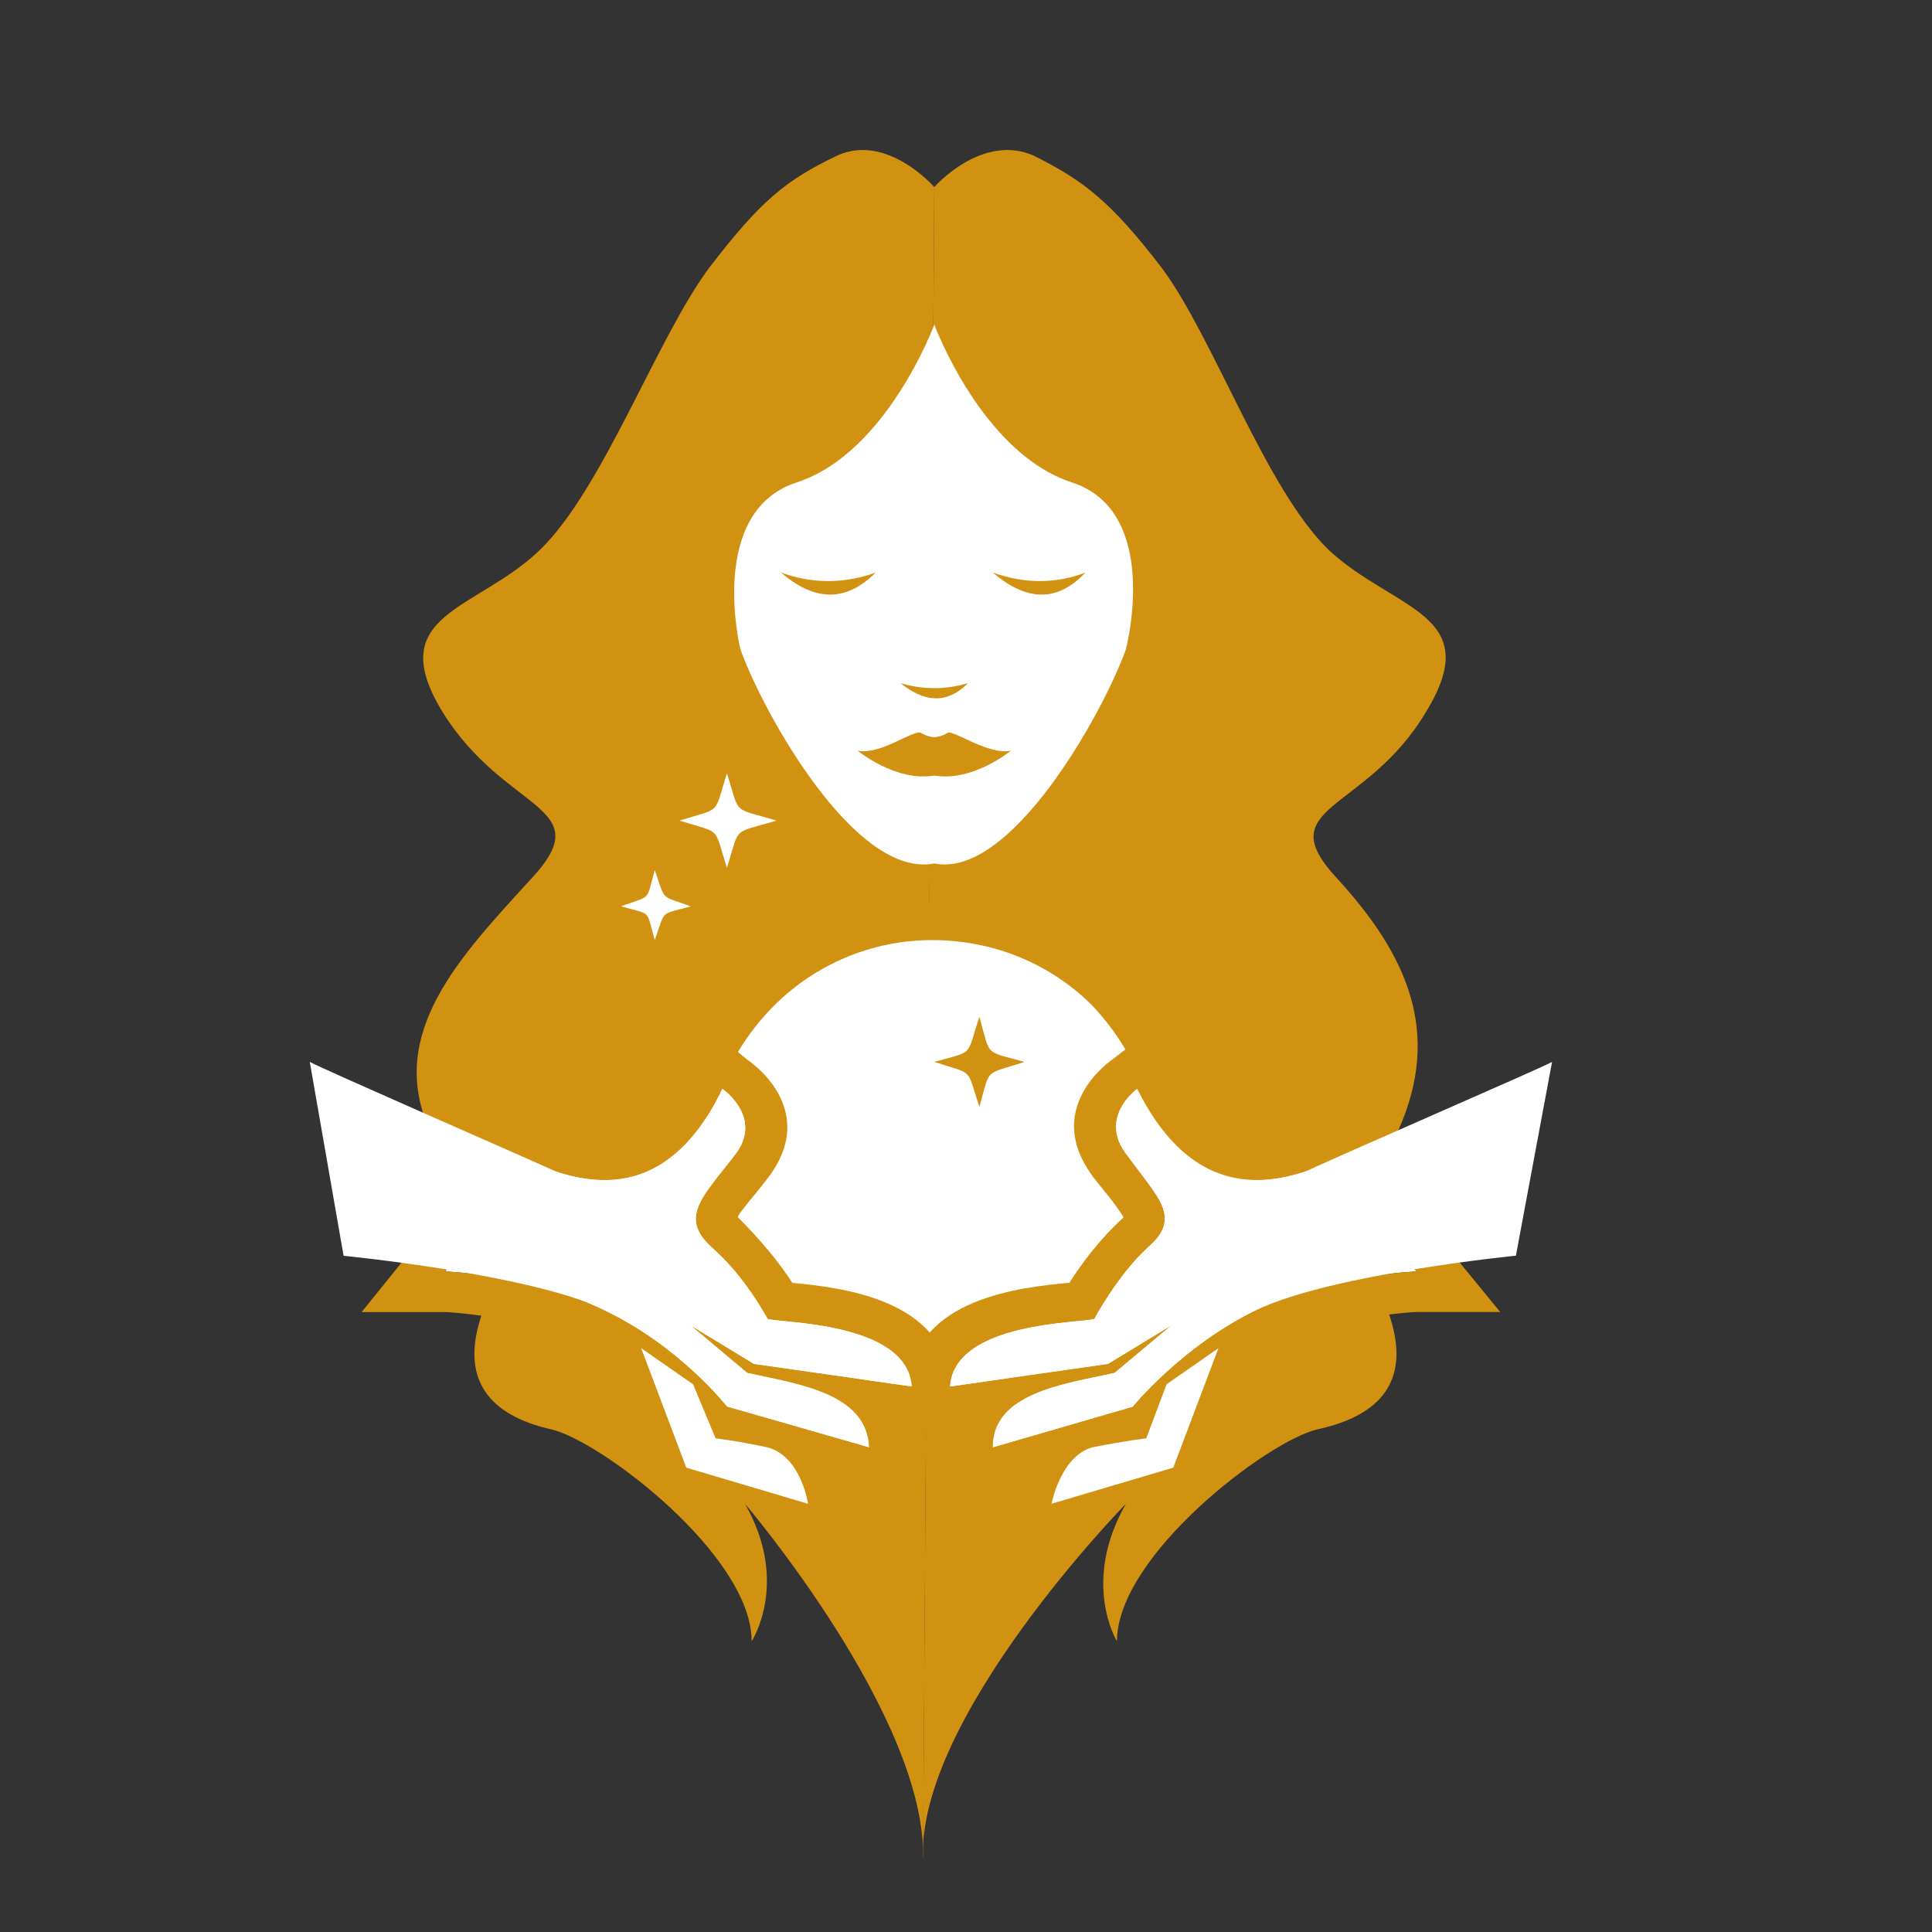 <?xml version="1.0" encoding="utf-8"?>
<!-- Generator: Adobe Illustrator 16.0.0, SVG Export Plug-In . SVG Version: 6.00 Build 0)  -->
<!DOCTYPE svg PUBLIC "-//W3C//DTD SVG 1.1//EN" "http://www.w3.org/Graphics/SVG/1.1/DTD/svg11.dtd">
<svg version="1.1" id="Calque_1" xmlns:x="http://ns.adobe.com/Extensibility/1.0/" xmlns:i="http://ns.adobe.com/AdobeIllustrator/10.0/" xmlns:graph="http://ns.adobe.com/Graphs/1.0/"
	 xmlns="http://www.w3.org/2000/svg" xmlns:xlink="http://www.w3.org/1999/xlink" x="0px" y="0px" width="32px" height="32px"
	 viewBox="0 0 32 32" enable-background="new 0 0 32 32" xml:space="preserve">
<rect x="0" y="0" width="32" height="32" fill="#333333" stroke="none"/>
<path fill-rule="evenodd" clip-rule="evenodd" fill="#D29211" d="M15.475,3.098c0,0,0.785-0.896,1.643-0.522
	c0.821,0.411,1.27,0.747,2.129,1.867c0.858,1.157,1.718,3.659,2.763,4.668c1.084,1.008,2.614,1.046,1.605,2.688
	c-1.007,1.681-2.613,1.531-1.456,2.764c1.157,1.27,1.718,2.54,1.008,4.145c-0.746,1.643-0.672,1.643-0.186,2.987
	c0.485,1.307-0.298,1.792-1.159,1.979c-0.82,0.187-3.322,2.092-3.322,3.51c0,0-0.598-0.971,0.149-2.277c0,0-3.473,3.547-3.361,5.899
	L15.475,3.098z"/>
<path fill-rule="evenodd" clip-rule="evenodd" fill="#D29211" d="M15.475,3.098c0,0-0.785-0.896-1.606-0.522
	c-0.859,0.411-1.27,0.747-2.128,1.867C10.881,5.6,9.985,8.102,8.94,9.111c-1.046,1.008-2.614,1.046-1.606,2.688
	c1.045,1.681,2.614,1.531,1.457,2.764c-1.158,1.27-2.39,2.54-1.68,4.145c0.747,1.643,1.381,1.643,0.896,2.987
	c-0.486,1.307,0.299,1.792,1.12,1.979c0.822,0.187,3.323,2.092,3.323,3.51c0,0,0.636-0.971-0.111-2.277c0,0,3.024,3.547,2.95,5.899
	L15.475,3.098z"/>
<path fill-rule="evenodd" clip-rule="evenodd" fill="#FFFFFF" d="M15.475,5.376c0,0,0.785,2.128,2.278,2.614
	c1.494,0.485,0.896,2.763,0.896,2.763c-0.373,1.046-1.905,3.81-3.174,3.548V5.376z"/>
<path fill-rule="evenodd" clip-rule="evenodd" fill="#FFFFFF" d="M15.475,5.376c0,0-0.785,2.128-2.278,2.614
	c-1.494,0.485-0.934,2.763-0.934,2.763c0.374,1.046,1.905,3.81,3.212,3.548V5.376z"/>
<path fill-rule="evenodd" clip-rule="evenodd" fill="#D29211" d="M15.475,12.21c0,0,0.112,0,0.224-0.075
	c0.112-0.037,0.672,0.374,1.045,0.299c0,0-0.635,0.522-1.269,0.411V12.21z"/>
<path fill-rule="evenodd" clip-rule="evenodd" fill="#D29211" d="M15.475,12.21c0,0-0.112,0-0.225-0.075
	c-0.149-0.037-0.671,0.374-1.045,0.299c0,0,0.635,0.522,1.27,0.411V12.21z"/>
<path fill-rule="evenodd" clip-rule="evenodd" fill="#D29211" d="M14.915,11.314c0.373,0.299,0.747,0.374,1.12,0
	C15.662,11.426,15.288,11.426,14.915,11.314L14.915,11.314z"/>
<path fill-rule="evenodd" clip-rule="evenodd" fill="#D29211" d="M16.445,9.484c0.523,0.448,1.046,0.522,1.532,0
	C17.491,9.671,16.969,9.671,16.445,9.484L16.445,9.484z"/>
<path fill-rule="evenodd" clip-rule="evenodd" fill="#D29211" d="M12.936,9.484c0.523,0.448,1.045,0.522,1.568,0
	C13.981,9.671,13.458,9.671,12.936,9.484L12.936,9.484z"/>
<path fill-rule="evenodd" clip-rule="evenodd" fill="#FFFFFF" d="M15.438,15.235c2.277,0,4.071,1.831,4.071,4.072
	c0,2.24-1.794,4.07-4.071,4.07c-2.241,0-4.07-1.83-4.07-4.07C11.367,17.065,13.197,15.235,15.438,15.235L15.438,15.235z"/>
<path fill="#D29211" d="M15.438,14.936c1.232,0,2.315,0.486,3.137,1.27c0.785,0.784,1.271,1.904,1.271,3.101
	c0,1.231-0.485,2.313-1.271,3.136c-0.821,0.784-1.904,1.27-3.137,1.27c-1.195,0-2.315-0.485-3.099-1.27
	c-0.785-0.822-1.27-1.904-1.27-3.136c0-1.196,0.485-2.316,1.27-3.101C13.122,15.422,14.243,14.936,15.438,14.936L15.438,14.936z
	 M18.09,16.654c-0.673-0.673-1.607-1.083-2.652-1.083c-1.008,0-1.942,0.411-2.614,1.083c-0.709,0.709-1.12,1.644-1.12,2.652
	c0,1.044,0.449,1.979,1.12,2.65c0.672,0.671,1.606,1.083,2.614,1.083c1.045,0,1.979-0.412,2.652-1.083
	c0.672-0.672,1.082-1.606,1.082-2.65C19.172,18.298,18.762,17.363,18.09,16.654L18.09,16.654z"/>
<path fill-rule="evenodd" clip-rule="evenodd" fill="#FFFFFF" d="M8.865,19.268c0.859,0.375,2.166,0.673,3.1-1.231
	c0,0,0.709,0.484,0.187,1.119c-0.523,0.673-0.897,1.01-0.374,1.495c0.56,0.484,0.934,1.194,0.934,1.194
	c0.187,0.075,2.277,0.037,2.39,1.12l-2.614-0.373l-1.045-0.635l0.934,0.783c0.821,0.188,1.979,0.337,2.017,1.233l-2.353-0.672
	c0,0-0.785-1.009-2.054-1.606c-1.232-0.598-2.614-0.635-2.614-0.635L8.865,19.268z"/>
<path fill-rule="evenodd" clip-rule="evenodd" fill="#D29211" d="M9.089,18.633c0.374,0.15,0.785,0.3,1.158,0.225
	c0.373-0.074,0.784-0.373,1.12-1.084l0.374-0.746l0.635,0.523c0,0,1.27,0.821,0.299,2.016l-0.149,0.188
	c-0.187,0.224-0.336,0.411-0.299,0.411c0.374,0.373,0.709,0.783,0.896,1.082c0.785,0.075,2.502,0.263,2.614,1.643l0.075,0.822
	L14.989,23.6c0.038,0.112,0.038,0.262,0.038,0.374l0.037,0.896l-3.211-0.934l-0.337-0.224c0,0-0.671-0.896-1.792-1.419
	c-1.121-0.522-2.353-0.561-2.353-0.561H5.99l2.651-3.286L9.089,18.633z M11.965,18.036c0,0,0.709,0.484,0.187,1.119
	c-0.523,0.673-0.897,1.01-0.374,1.495c0.56,0.484,0.934,1.194,0.934,1.194c0.187,0.075,2.277,0.037,2.39,1.12l-2.614-0.373
	l-1.045-0.635l0.934,0.783c0.821,0.188,1.979,0.337,2.017,1.233l-2.353-0.672c0,0-0.785-1.009-2.054-1.606
	c-1.232-0.598-2.614-0.635-2.614-0.635l1.494-1.793C9.725,19.643,11.031,19.94,11.965,18.036L11.965,18.036z"/>
<path fill-rule="evenodd" clip-rule="evenodd" fill="#D29211" d="M16.222,16.841c0.187,0.672,0.075,0.56,0.747,0.747
	c-0.672,0.224-0.561,0.075-0.747,0.746c-0.224-0.671-0.075-0.522-0.747-0.746C16.147,17.4,15.998,17.513,16.222,16.841
	L16.222,16.841z"/>
<path fill-rule="evenodd" clip-rule="evenodd" fill="#FFFFFF" d="M10.62,22.33l0.747,1.979l2.016,0.598c0,0-0.111-0.785-0.671-0.934
	c-0.523-0.112-0.859-0.149-0.859-0.149l-0.374-0.896L10.62,22.33z"/>
<path fill-rule="evenodd" clip-rule="evenodd" fill="#FFFFFF" d="M21.974,19.268c-0.896,0.375-2.204,0.673-3.139-1.231
	c0,0-0.672,0.484-0.148,1.119c0.485,0.673,0.896,1.01,0.336,1.495c-0.522,0.484-0.896,1.194-0.896,1.194
	c-0.188,0.075-2.316,0.037-2.391,1.12l2.615-0.373l1.045-0.635l-0.935,0.783c-0.859,0.188-2.017,0.337-2.017,1.233l2.316-0.672
	c0,0,0.82-1.009,2.055-1.606c1.269-0.598,2.65-0.635,2.65-0.635L21.974,19.268z"/>
<path fill-rule="evenodd" clip-rule="evenodd" fill="#D29211" d="M18.127,21.845c-0.188,0.075-2.316,0.037-2.391,1.12l2.615-0.373
	l1.045-0.635l-0.935,0.783c-0.859,0.188-2.017,0.337-2.017,1.233l2.316-0.672c0,0,0.82-1.009,2.055-1.606
	c1.269-0.598,2.65-0.635,2.65-0.635l-1.493-1.793c-0.896,0.375-2.204,0.673-3.139-1.231c0,0-0.672,0.484-0.148,1.119
	c0.485,0.673,0.896,1.01,0.336,1.495C18.5,21.135,18.127,21.845,18.127,21.845L18.127,21.845z M20.554,18.857
	c0.373,0.075,0.821-0.074,1.158-0.225l0.447-0.187l2.689,3.286h-1.382c0,0-1.232,0.038-2.353,0.561
	c-1.121,0.523-1.83,1.419-1.83,1.419l-0.337,0.224l-3.173,0.934v-0.896c0-0.112,0.037-0.262,0.037-0.374l-0.822,0.112l0.075-0.822
	c0.112-1.38,1.831-1.567,2.651-1.643c0.188-0.299,0.485-0.709,0.897-1.082c0,0-0.112-0.188-0.299-0.411l-0.15-0.188
	c-0.971-1.194,0.262-2.016,0.262-2.016l0.673-0.523l0.335,0.746C19.807,18.484,20.181,18.783,20.554,18.857L20.554,18.857z"/>
<path fill-rule="evenodd" clip-rule="evenodd" fill="#FFFFFF" d="M20.181,22.33l-0.748,1.979l-2.016,0.598
	c0,0,0.149-0.785,0.673-0.934c0.56-0.112,0.896-0.149,0.896-0.149l0.336-0.896L20.181,22.33z"/>
<path fill-rule="evenodd" clip-rule="evenodd" fill="#FFFFFF" d="M10.845,15.571c-0.15-0.522-0.038-0.41-0.56-0.56
	c0.522-0.187,0.41-0.075,0.56-0.598c0.187,0.522,0.074,0.411,0.597,0.598C10.919,15.161,11.031,15.048,10.845,15.571L10.845,15.571z
	"/>
<path fill-rule="evenodd" clip-rule="evenodd" fill="#FFFFFF" d="M12.04,14.376c-0.224-0.709-0.075-0.561-0.785-0.784
	c0.71-0.225,0.561-0.075,0.785-0.785c0.224,0.71,0.075,0.56,0.821,0.785C12.114,13.815,12.263,13.667,12.04,14.376L12.04,14.376z"/>
<path fill-rule="evenodd" clip-rule="evenodd" fill="#FFFFFF" d="M25.707,17.588c-0.111,0.075-3.995,1.755-4.107,1.83
	c-0.858,0.261-1.942,0.261-2.765-1.382c0,0-0.672,0.484-0.148,1.119c0.485,0.673,0.896,1.01,0.336,1.495
	c-0.522,0.484-0.896,1.194-0.896,1.194c-0.188,0.075-2.316,0.037-2.391,1.12l2.615-0.373l1.045-0.635l-0.935,0.783
	c-0.859,0.188-2.017,0.337-2.017,1.233l2.316-0.672c0,0,0.82-1.009,2.055-1.606c1.269-0.598,4.293-0.896,4.293-0.896L25.707,17.588z
	"/>
<path fill-rule="evenodd" clip-rule="evenodd" fill="#FFFFFF" d="M5.131,17.588c0.112,0.075,3.958,1.755,4.108,1.83
	c0.859,0.261,1.942,0.261,2.726-1.382c0,0,0.709,0.484,0.187,1.119c-0.523,0.673-0.897,1.01-0.374,1.495
	c0.56,0.484,0.934,1.194,0.934,1.194c0.187,0.075,2.315,0.037,2.39,1.12l-2.614-0.373l-1.045-0.635l0.934,0.783
	c0.859,0.188,1.979,0.337,2.017,1.233l-2.315-0.672c0,0-0.822-1.009-2.054-1.606C8.753,21.098,5.691,20.8,5.691,20.8L5.131,17.588z"
	/>
</svg>
